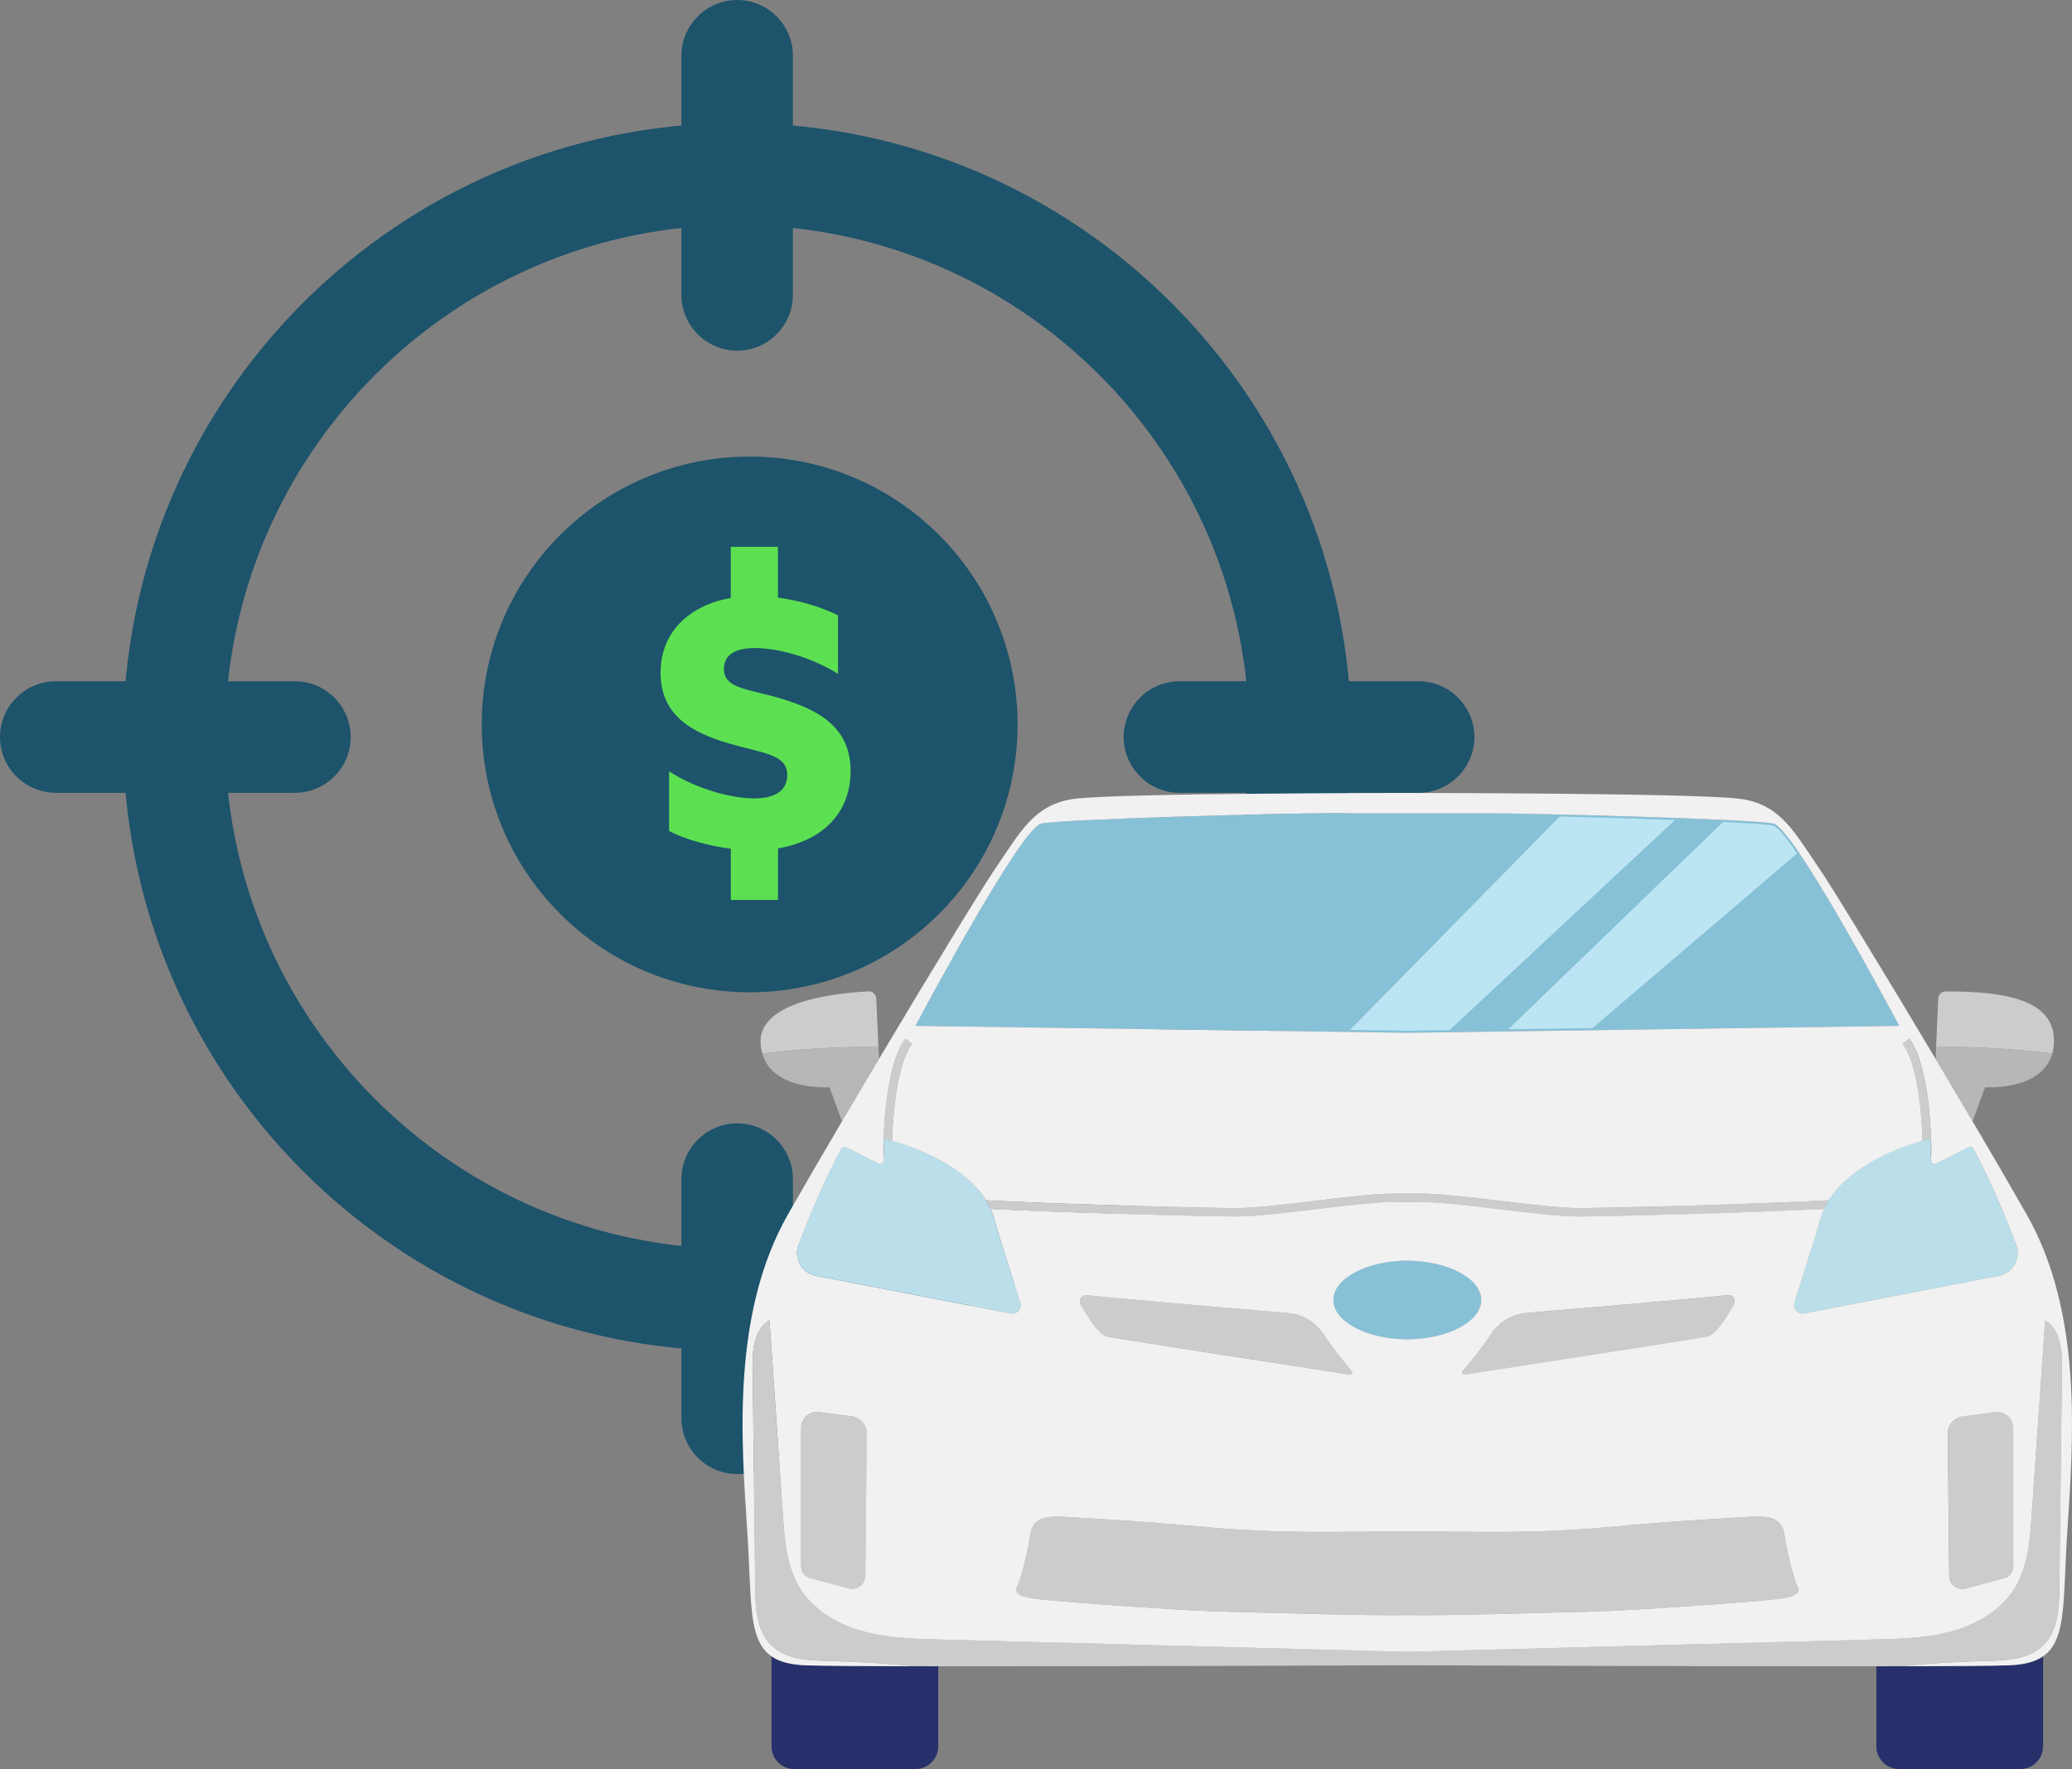 <?xml version="1.0" encoding="utf-8"?>
<!-- Generator: Adobe Illustrator 23.0.2, SVG Export Plug-In . SVG Version: 6.00 Build 0)  -->
<svg version="1.1" id="Layer_1" xmlns="http://www.w3.org/2000/svg" xmlns:xlink="http://www.w3.org/1999/xlink" x="0px" y="0px"
	 viewBox="0 0 3614 3086.6" style="enable-background:new 0 0 3614 3086.6;" xml:space="preserve">
<rect x="0" y="0" width="3614" height="3086.6" fill="#808080" stroke="none"/>
<style type="text/css">
	.st0{fill:#1D536B;}
	.st1{fill:#5CE051;}
	.st2{fill:#87C1D7;}
	.st3{fill:#CCCCCC;}
	.st4{fill:#B7B7B7;}
	.st5{fill:#28306B;}
	.st6{fill:#BCE5F3;}
	.st7{fill:#BADFEA;}
	.st8{fill:none;}
	.st9{fill:#F1F1F1;}
</style>
<g>
	<g>
		<path class="st0" d="M514.5,1188.6H97.3c-53.5,0-97.3,43.8-97.3,97.3c0,53.5,43.8,97.3,97.3,97.3h417.2
			c53.5,0,97.2-43.8,97.2-97.3C611.7,1232.4,568,1188.6,514.5,1188.6z"/>
		<path class="st0" d="M2474.4,1188.6h-417.2c-53.5,0-97.3,43.8-97.3,97.3c0,53.5,43.8,97.3,97.3,97.3h417.2
			c53.5,0,97.2-43.8,97.2-97.3C2571.7,1232.4,2527.9,1188.6,2474.4,1188.6z"/>
		<path class="st0" d="M1285.8,1959.9L1285.8,1959.9c-53.5,0-97.3,43.8-97.3,97.3v417.2c0,53.5,43.8,97.3,97.3,97.3l0,0
			c53.5,0,97.2-43.8,97.2-97.3v-417.2C1383.1,2003.7,1339.3,1959.9,1285.8,1959.9z"/>
		<path class="st0" d="M1285.8,0L1285.8,0c-53.5,0-97.3,43.8-97.3,97.3v417.2c0,53.5,43.8,97.3,97.3,97.3l0,0
			c53.5,0,97.2-43.8,97.2-97.3V97.3C1383.1,43.8,1339.3,0,1285.8,0z"/>
	</g>
	<path class="st0" d="M1285.8,214.7c-591.6,0-1071.1,479.6-1071.1,1071.1S694.3,2357,1285.8,2357S2357,1877.4,2357,1285.8
		S1877.4,214.7,1285.8,214.7z M1285.8,2179.1c-493.4,0-893.3-399.9-893.3-893.3s399.9-893.3,893.3-893.3
		c493.4,0,893.3,399.9,893.3,893.3S1779.2,2179.1,1285.8,2179.1z"/>
	
		<ellipse transform="matrix(0.707 -0.707 0.707 0.707 -510.653 1294.937)" class="st0" cx="1307.8" cy="1263.9" rx="467.4" ry="467.4"/>
	<g>
		<path class="st1" d="M1274.6,1480.8c-36.6-4.9-76-14.8-107.6-30.9v-104.1c50.6,32.3,110.4,47.1,148.4,47.1
			c34.5,0,57.7-12,57.7-40.8c0-36.6-43.6-38-101.3-54.9c-70.3-20.4-119.6-52.1-119.6-123.8c0-70.3,49.9-117.5,122.4-130.1V954h82.3
			v88.6c35.9,4.9,73.9,15.5,104.8,31v102c-49.9-30.9-107.6-45-144.9-45c-32.3,0-54.1,10.6-54.1,36.6c0,34.5,42.2,34.5,98.5,51.3
			c71.7,21.1,122.4,53.5,122.4,126.6c0,75.3-51.3,122.4-126.6,135v90h-82.3V1480.8z"/>
	</g>
	<g>
		<g>
			<path class="st2" d="M3309.7,1784.5c-18.5-34.8-182-340-216.5-347.6c-34.6-7.7-414.8-18-502.6-18h-136h-136
				c-87.8,0-468,10.3-502.6,18c-34.5,7.7-197.9,312.9-216.5,347.6l-2.8,5.3l6.1,0.1c7.3,0.1,650.3,9.2,851.9,12
				c201.6-2.7,844.6-11.8,851.9-12l6.1-0.1L3309.7,1784.5z"/>
			<path class="st3" d="M3394.2,1729.7c-7.2,0-13.2,5.2-13.5,12.4l-3.7,83.6c36.3,0.4,135.3,2.5,202.5,12.7c1.8-6.2,2.8-12.9,3-20.5
				C3584.4,1743.8,3497.2,1729.7,3394.2,1729.7z"/>
			<path class="st4" d="M3376.1,1847.5c21.9,36.7,43.7,73.6,64.5,108.9l21.8-59.5c0,0,98.6,7,117.2-58.6
				c-67.2-10.1-166.2-12.2-202.5-12.7L3376.1,1847.5z"/>
			<path class="st5" d="M3312.8,2907.1c-12.9,0-26.4,0.1-40.1,0.1v139.4c0,22.1,17.9,39.9,39.9,39.9h211.1
				c22.1,0,39.9-17.9,39.9-39.9v-156.9c-13.9,9.7-33.3,14.8-60.6,15.8C3477.5,2906.4,3406.5,2906.9,3312.8,2907.1z"/>
			<path class="st2" d="M2528.5,1797.1c30.6-0.4,65.3-0.9,102.4-1.4l374.5-361.6c-24.9-1.2-53.4-2.3-83.8-3.5L2528.5,1797.1z"/>
			<path class="st6" d="M3092.4,1440.4c-8.9-2-41.8-4.2-87-6.3l-374.5,361.6c45.9-0.6,95.7-1.3,146.8-2.1l356.8-304.5
				C3115.4,1461,3100.1,1442.1,3092.4,1440.4z"/>
			<path class="st6" d="M2354.8,1796.8c39.2,0.5,73.3,1,99.8,1.4c20.4-0.3,45.5-0.6,73.8-1l393.1-366.5c-65.1-2.4-138.4-4.5-201.1-6
				L2354.8,1796.8z"/>
			<path class="st3" d="M3567.1,2303.5c-7.8,113.7-15.7,227.4-23.5,341c-3,43.4-6.6,88.8-29.3,125.9c-23.5,38.4-65.1,63-108.5,75.2
				c-43.4,12.2-88.9,13.5-134,14.7c-272.4,7.2-544.8,14.5-817.2,21.7c-272.4-7.2-544.8-14.5-817.2-21.7c-45-1.2-90.6-2.5-134-14.7
				c-43.4-12.2-85-36.8-108.5-75.2c-22.7-37.1-26.3-82.5-29.3-125.9c-7.8-113.7-15.7-227.4-23.5-341c-25.1,14.2-29.7,48.5-29.4,77.3
				c1.5,129.6,3,259.1,4.5,388.7c0.4,35.5,2.3,74.8,27.2,100c26.2,26.5,67.7,27.7,105,28.5c49.1,1.1,98.1,4.4,147,9
				c12.9,0,26.4,0.1,40.1,0.1c312.4,0.4,818.1-1.7,818.1-1.7s505.7,2.1,818.1,1.7c13.8,0,27.2,0,40.1-0.1c48.9-4.6,97.9-8,147-9
				c37.2-0.8,78.8-2,105-28.5c24.9-25.3,26.8-64.6,27.2-100c1.5-129.6,3-259.1,4.5-388.7C3596.8,2352,3592.3,2317.7,3567.1,2303.5z"
				/>
			<ellipse class="st2" cx="2454.6" cy="2268.1" rx="128.9" ry="68.7"/>
			<path class="st3" d="M3112.4,2679.1c-3.2-23.2-14.8-35.8-60.1-32.7c-45.3,3.2-109.6,5.3-246.7,17.9
				c-129.9,12-230.5,7.9-351.1,7.4c-120.6,0.5-221.1,4.6-351.1-7.4c-137-12.7-201.4-14.8-246.7-17.9c-45.3-3.2-56.9,9.5-60.1,32.7
				c-3.2,23.2-15.8,75.9-22.1,87.5c-6.3,11.6,0,19,34.8,23.2c34.8,4.2,241.4,20,330,22.1c79.8,1.9,243.5,7.2,315.2,5.9
				c71.7,1.3,235.4-4,315.2-5.9c88.6-2.1,295.2-17.9,330-22.1c34.8-4.2,41.1-11.6,34.8-23.2
				C3128.2,2755,3115.6,2702.3,3112.4,2679.1z"/>
			<path class="st3" d="M3014,2259.7c-67.3,7-264.1,23.7-351.4,31.1c-25.1,2.1-47.7,15.7-61.5,36.7c-17.5,26.4-39,52.7-49.5,65
				c-2.1,2.5,0,6.3,3.3,5.8c61.9-9.5,404.6-62.2,423.7-66.5c14-3.2,34-35,45.9-55.9C3028.8,2268.2,3022.7,2258.8,3014,2259.7z"/>
			<path class="st3" d="M3480.4,2463.7l-56.7,7.4c-15.2,2-26.5,15-26.3,30.3l2.6,247.8c0.2,15.1,14.5,26,29.1,22l67.7-18.2
				c8.9-2.4,15.1-10.5,15.1-19.7v-242.2C3511.7,2474.4,3497,2461.5,3480.4,2463.7z"/>
			<path class="st3" d="M2615.7,2095.1c-51.8-6.2-105.5-12.6-136.9-12.6h-24.2h-24.2c-31.4,0-85,6.4-136.9,12.6
				c-52.1,6.2-105.9,12.7-137.2,12.7c-51.6,0-305.2-6.7-436.8-13.6c3,4.9,5.7,9.9,8.1,15.2c134.6,6.8,378.2,13.2,428.7,13.2
				c32.2,0,86.5-6.5,139-12.8c51.4-6.2,104.6-12.5,135.1-12.5h24.2h24.2c30.5,0,83.7,6.4,135.1,12.5c52.5,6.3,106.8,12.8,139,12.8
				c50.5,0,294.1-6.4,428.7-13.2c2.4-5.2,5.1-10.3,8.1-15.2c-131.6,6.9-385.2,13.6-436.8,13.6
				C2721.6,2107.7,2667.8,2101.3,2615.7,2095.1z"/>
			<path class="st3" d="M3318.4,1821.3c27.2,35.6,33.6,126.6,35,169.1c8.5-2.4,13.6-3.5,13.6-3.5l0.5,30c0.1-0.2,0.2-0.4,0.3-0.5
				l0.8-1.6l0-1.8c0-6.1,0.5-149.6-38.5-200.6L3318.4,1821.3z"/>
			<path class="st7" d="M3442.1,2004.4c-1.7-3.2-5.8-4.5-9.1-2.8l-55.8,28.5c-4.3,2.2-9.5-0.9-9.6-5.8l0-0.4l-0.1-7.3l-0.5-30
				c0,0-5.1,1.1-13.6,3.5c-1.2,0.3-2.4,0.7-3.7,1.1c-35.9,10.5-118.5,40.3-157.6,99c-0.8,1.2-1.6,2.5-2.4,3.8
				c-3,4.9-5.7,9.9-8.1,15.2c-0.6,1.2-1.1,2.5-1.6,3.8c-1.6,3.9-3.1,7.9-4.3,12.1c-22.2,75.9-38.7,122.8-46,148.2
				c-3,10.4,6.1,20.2,16.7,18.2l339.9-65.6c24.8-4.8,39.2-30.7,30.3-54.3C3500.6,2129,3473.8,2063.3,3442.1,2004.4z"/>
			<path class="st3" d="M1515,1729.7c-44.8,2-190.2,14.1-188.4,88.2c0.2,7.5,1.3,14.3,3,20.5c67.2-10.1,166.2-12.2,202.5-12.7
				l-3.7-83.6C1528.2,1734.9,1522.2,1729.3,1515,1729.7z"/>
			<path class="st4" d="M1329.6,1838.3c18.6,65.6,117.2,58.6,117.2,58.6l21.8,59.5c20.8-35.3,42.6-72.2,64.5-108.9l-1-21.9
				C1495.9,1826.1,1396.9,1828.2,1329.6,1838.3z"/>
			<path class="st5" d="M1406.2,2905.5c-27.3-1-46.7-6.1-60.6-15.8v156.9c0,22.1,17.9,39.9,39.9,39.9h211.1
				c22.1,0,39.9-17.9,39.9-39.9v-139.4c-13.8,0-27.2,0-40.1-0.1C1502.7,2906.9,1431.7,2906.4,1406.2,2905.5z"/>
			<g>
				<path class="st8" d="M3014,2259.7c-67.3,7-264.1,23.7-351.4,31.1c-25.1,2.1-47.7,15.7-61.5,36.7c-17.5,26.4-39,52.7-49.5,65
					c-2.1,2.5,0,6.3,3.3,5.8c61.9-9.5,404.6-62.2,423.7-66.5c14-3.2,34-35,45.9-55.9C3028.8,2268.2,3022.7,2258.8,3014,2259.7z"/>
				<ellipse class="st8" cx="2454.6" cy="2268.1" rx="128.9" ry="68.7"/>
				<path class="st8" d="M2308.2,2327.4c-13.9-21-36.5-34.6-61.5-36.7c-87.2-7.4-284.1-24.1-351.4-31.1c-8.8-0.9-14.8,8.5-10.5,16.1
					c11.8,21,31.9,52.8,45.9,55.9c19.2,4.3,361.9,57,423.7,66.5c3.3,0.5,5.4-3.3,3.3-5.8C2347.2,2380.1,2325.6,2353.8,2308.2,2327.4
					z"/>
			</g>
			<g>
				<path class="st8" d="M3013.6,2256L3013.6,2256c-67.9,7-268.3,24.1-351.3,31.1c-26.2,2.2-49.7,16.2-64.3,38.3
					c-17.2,26-38.2,51.7-49.2,64.7c-2,2.3-2.3,5.6-0.8,8.2c1.3,2.3,3.7,3.7,6.3,3.7c0.4,0,0.7,0,1.1-0.1
					c94.8-14.6,405.7-62.5,424-66.6c11.9-2.7,28.2-22.1,48.3-57.7c2.7-4.8,2.5-10.6-0.5-15.1C3024.2,2258,3019,2255.4,3013.6,2256z"
					/>
				<path class="st8" d="M3112.4,2679.1c-3.2-23.2-14.8-35.8-60.1-32.7c-45.3,3.2-109.6,5.3-246.7,17.9
					c-129.9,12-230.5,7.9-351.1,7.4c-120.6,0.5-221.1,4.6-351.1-7.4c-137-12.7-201.4-14.8-246.7-17.9c-45.3-3.2-56.9,9.5-60.1,32.7
					c-3.2,23.2-15.8,75.9-22.1,87.5c-6.3,11.6,0,19,34.8,23.2c34.8,4.2,241.4,20,330,22.1c79.8,1.9,243.5,7.2,315.2,5.9
					c71.7,1.3,235.4-4,315.2-5.9c88.6-2.1,295.2-17.9,330-22.1c34.8-4.2,41.1-11.6,34.8-23.2
					C3128.2,2755,3115.6,2702.3,3112.4,2679.1z"/>
				<ellipse class="st8" cx="2454.6" cy="2268.1" rx="132.6" ry="72.4"/>
				<path class="st8" d="M1485.5,2471.1l-56.7-7.4c-16.6-2.2-31.3,10.7-31.3,27.5v242.2c0,9.2,6.2,17.3,15.1,19.7l67.7,18.2
					c14.6,3.9,28.9-7,29.1-22l2.6-247.8C1512,2486.1,1500.7,2473.1,1485.5,2471.1z"/>
				<path class="st8" d="M3093.2,1436.8c-34.6-7.7-414.8-18-502.6-18h-136h-136c-87.8,0-468,10.3-502.6,18
					c-34.5,7.7-197.9,312.9-216.5,347.6l-2.8,5.3l6.1,0.1c7.3,0.1,650.3,9.2,851.9,12c201.6-2.7,844.6-11.8,851.9-12l6.1-0.1
					l-2.8-5.3C3291.1,1749.7,3127.7,1444.5,3093.2,1436.8z"/>
				<path class="st8" d="M3442.1,2004.4c-1.7-3.2-5.8-4.5-9.1-2.8l-55.8,28.5c-4.3,2.2-9.5-0.9-9.6-5.8l0-0.4c2-3.4,3.1-5.6,3.4-6.1
					l1.2-2.4l0-2.7c0-6.1,0.4-151-39.2-202.9l-2.2-2.9l-17.6,13.4l2.2,2.9c26.8,35.1,32.9,126.5,34.3,167.9
					c-35.9,10.5-118.5,40.3-157.6,99c-0.8,1.2-1.6,2.5-2.4,3.8c-131.6,6.9-385.2,13.6-436.8,13.6c-31.3,0-85.2-6.4-137.2-12.7
					c-51.8-6.2-105.5-12.6-136.9-12.6h-24.2h-24.2c-31.4,0-85,6.4-136.9,12.6c-52.1,6.2-105.9,12.7-137.2,12.7
					c-51.6,0-305.2-6.7-436.8-13.6c-0.8-1.3-1.5-2.6-2.4-3.8c-39.1-58.7-121.7-88.4-157.6-99c1.4-41.4,7.5-132.8,34.3-167.9l2.2-2.9
					l-17.6-13.4l-2.2,2.9c-39.7,51.9-39.3,196.7-39.2,202.9l0,2.7l1.2,2.4c0.3,0.5,1.4,2.7,3.4,6.1l0,0.4c-0.1,4.9-5.3,8-9.6,5.8
					l-55.8-28.5c-3.3-1.7-7.3-0.5-9.1,2.8c-31.7,58.9-58.4,124.6-74.5,167.1c-8.9,23.6,5.5,49.5,30.3,54.3l339.9,65.6
					c10.6,2.1,19.7-7.8,16.7-18.2c-7.2-25.4-23.8-72.3-46-148.2c-1.2-4.1-2.7-8.1-4.3-12.1c-0.5-1.3-1.1-2.5-1.6-3.8
					c134.6,6.8,378.2,13.2,428.7,13.2c32.2,0,86.5-6.5,139-12.8c51.4-6.2,104.6-12.5,135.1-12.5h24.2h24.2
					c30.5,0,83.7,6.4,135.1,12.5c52.5,6.3,106.8,12.8,139,12.8c50.5,0,294.1-6.4,428.7-13.2c-0.6,1.2-1.1,2.5-1.6,3.8
					c-1.6,3.9-3.1,7.9-4.3,12.1c-22.2,75.9-38.7,122.8-46,148.2c-3,10.4,6.1,20.2,16.7,18.2l339.9-65.6
					c24.8-4.8,39.2-30.7,30.3-54.3C3500.6,2129,3473.8,2063.3,3442.1,2004.4z"/>
				<path class="st8" d="M2311.3,2325.4c-14.7-22.1-38.1-36.1-64.3-38.3c-83-7-283.4-24-351.3-31.1h0c-5.4-0.6-10.6,1.9-13.6,6.5
					c-3,4.6-3.2,10.4-0.5,15.1c20.1,35.6,36.4,55.1,48.3,57.7c18.3,4.1,329.2,52,424,66.6c0.4,0.1,0.8,0.1,1.1,0.1
					c2.6,0,5-1.4,6.3-3.7c1.5-2.7,1.2-5.9-0.8-8.2C2349.5,2377.1,2328.4,2351.3,2311.3,2325.4z"/>
				<path class="st8" d="M3480.4,2463.7l-56.7,7.4c-15.2,2-26.5,15-26.3,30.3l2.6,247.8c0.2,15.1,14.5,26,29.1,22l67.7-18.2
					c8.9-2.4,15.1-10.5,15.1-19.7v-242.2C3511.7,2474.4,3497,2461.5,3480.4,2463.7z"/>
			</g>
			<path class="st3" d="M2308.2,2327.4c-13.9-21-36.5-34.6-61.5-36.7c-87.2-7.4-284.1-24.1-351.4-31.1c-8.8-0.9-14.8,8.5-10.5,16.1
				c11.8,21,31.9,52.8,45.9,55.9c19.2,4.3,361.9,57,423.7,66.5c3.3,0.5,5.4-3.3,3.3-5.8C2347.2,2380.1,2325.6,2353.8,2308.2,2327.4z
				"/>
			<path class="st3" d="M1485.5,2471.1l-56.7-7.4c-16.6-2.2-31.3,10.7-31.3,27.5v242.2c0,9.2,6.2,17.3,15.1,19.7l67.7,18.2
				c14.6,3.9,28.9-7,29.1-22l2.6-247.8C1512,2486.1,1500.7,2473.1,1485.5,2471.1z"/>
			<path class="st3" d="M1540.6,2012.9l0,1.8l0.8,1.6c0,0.1,0.1,0.3,0.3,0.5l0.5-30c0,0,5.1,1.1,13.6,3.5
				c1.5-42.5,7.8-133.4,35-169.1l-11.7-9C1540.2,1863.3,1540.6,2006.8,1540.6,2012.9z"/>
			<path class="st7" d="M1733.5,2125.1c-1.2-4.1-2.7-8.1-4.3-12.1c-0.5-1.3-1.1-2.5-1.6-3.8c-2.4-5.2-5.1-10.3-8.1-15.2
				c-0.8-1.3-1.5-2.6-2.4-3.8c-39.1-58.7-121.7-88.4-157.6-99c-1.3-0.4-2.5-0.7-3.7-1.1c-8.5-2.4-13.6-3.5-13.6-3.5l-0.5,30
				l-0.1,7.3l0,0.4c-0.1,4.9-5.3,8-9.6,5.8l-55.8-28.5c-3.3-1.7-7.3-0.5-9.1,2.8c-31.7,58.9-58.4,124.6-74.5,167.1
				c-8.9,23.6,5.5,49.5,30.3,54.3l339.9,65.6c10.6,2.1,19.7-7.8,16.7-18.2C1772.3,2247.9,1755.7,2201,1733.5,2125.1z"/>
		</g>
		<g>
			<path class="st8" d="M2308.2,2327.4c-13.9-21-36.5-34.6-61.5-36.7c-87.2-7.4-284.1-24.1-351.4-31.1c-8.8-0.9-14.8,8.5-10.5,16.1
				c11.8,21,31.9,52.8,45.9,55.9c19.2,4.3,361.9,57,423.7,66.5c3.3,0.5,5.4-3.3,3.3-5.8C2347.2,2380.1,2325.6,2353.8,2308.2,2327.4z
				"/>
			<path class="st8" d="M1485.5,2471.1l-56.7-7.4c-16.6-2.2-31.3,10.7-31.3,27.5v242.2c0,9.2,6.2,17.3,15.1,19.7l67.7,18.2
				c14.6,3.9,28.9-7,29.1-22l2.6-247.8C1512,2486.1,1500.7,2473.1,1485.5,2471.1z"/>
			<ellipse class="st8" cx="2454.6" cy="2268.1" rx="128.9" ry="68.7"/>
			<path class="st8" d="M3093.2,1436.8c-34.6-7.7-414.8-18-502.6-18h-136h-136c-87.8,0-468,10.3-502.6,18
				c-34.5,7.7-197.9,312.9-216.5,347.6l-2.8,5.3l6.1,0.1c7.3,0.1,650.3,9.2,851.9,12c201.6-2.7,844.6-11.8,851.9-12l6.1-0.1
				l-2.8-5.3C3291.1,1749.7,3127.7,1444.5,3093.2,1436.8z"/>
			<path class="st8" d="M3112.4,2679.1c-3.2-23.2-14.8-35.8-60.1-32.7c-45.3,3.2-109.6,5.3-246.7,17.9
				c-129.9,12-230.5,7.9-351.1,7.4c-120.6,0.5-221.1,4.6-351.1-7.4c-137-12.7-201.4-14.8-246.7-17.9c-45.3-3.2-56.9,9.5-60.1,32.7
				c-3.2,23.2-15.8,75.9-22.1,87.5c-6.3,11.6,0,19,34.8,23.2c34.8,4.2,241.4,20,330,22.1c79.8,1.9,243.5,7.2,315.2,5.9
				c71.7,1.3,235.4-4,315.2-5.9c88.6-2.1,295.2-17.9,330-22.1c34.8-4.2,41.1-11.6,34.8-23.2
				C3128.2,2755,3115.6,2702.3,3112.4,2679.1z"/>
			<path class="st8" d="M3442.1,2004.4c-1.7-3.2-5.8-4.5-9.1-2.8l-55.8,28.5c-4.3,2.2-9.5-0.9-9.6-5.8l0-0.4l-0.1-7.3
				c0.1-0.2,0.2-0.4,0.3-0.5l0.8-1.6l0-1.8c0-6.1,0.5-149.6-38.5-200.6l-11.7,9c27.2,35.6,33.6,126.6,35,169.1
				c-1.2,0.3-2.4,0.7-3.7,1.1c-35.9,10.5-118.5,40.3-157.6,99c-0.8,1.2-1.6,2.5-2.4,3.8c-131.6,6.9-385.2,13.6-436.8,13.6
				c-31.3,0-85.2-6.4-137.2-12.7c-51.8-6.2-105.5-12.6-136.9-12.6h-24.2h-24.2c-31.4,0-85,6.4-136.9,12.6
				c-52.1,6.2-105.9,12.7-137.2,12.7c-51.6,0-305.2-6.7-436.8-13.6c-0.8-1.3-1.5-2.6-2.4-3.8c-39.1-58.7-121.7-88.4-157.6-99
				c-1.3-0.4-2.5-0.7-3.7-1.1c1.5-42.5,7.8-133.4,35-169.1l-11.7-9c-39,51-38.5,194.5-38.5,200.6l0,1.8l0.8,1.6
				c0,0.1,0.1,0.3,0.3,0.5l-0.1,7.3l0,0.4c-0.1,4.9-5.3,8-9.6,5.8l-55.8-28.5c-3.3-1.7-7.3-0.5-9.1,2.8
				c-31.7,58.9-58.4,124.6-74.5,167.1c-8.9,23.6,5.5,49.5,30.3,54.3l339.9,65.6c10.6,2.1,19.7-7.8,16.7-18.2
				c-7.2-25.4-23.8-72.3-46-148.2c-1.2-4.1-2.7-8.1-4.3-12.1c-0.5-1.3-1.1-2.5-1.6-3.8c134.6,6.8,378.2,13.2,428.7,13.2
				c32.2,0,86.5-6.5,139-12.8c51.4-6.2,104.6-12.5,135.1-12.5h24.2h24.2c30.5,0,83.7,6.4,135.1,12.5c52.5,6.3,106.8,12.8,139,12.8
				c50.5,0,294.1-6.4,428.7-13.2c-0.6,1.2-1.1,2.5-1.6,3.8c-1.6,3.9-3.1,7.9-4.3,12.1c-22.2,75.9-38.7,122.8-46,148.2
				c-3,10.4,6.1,20.2,16.7,18.2l339.9-65.6c24.8-4.8,39.2-30.7,30.3-54.3C3500.6,2129,3473.8,2063.3,3442.1,2004.4z"/>
			<path class="st8" d="M3014,2259.7c-67.3,7-264.1,23.7-351.4,31.1c-25.1,2.1-47.7,15.7-61.5,36.7c-17.5,26.4-39,52.7-49.5,65
				c-2.1,2.5,0,6.3,3.3,5.8c61.9-9.5,404.6-62.2,423.7-66.5c14-3.2,34-35,45.9-55.9C3028.8,2268.2,3022.7,2258.8,3014,2259.7z"/>
			<path class="st8" d="M3480.4,2463.7l-56.7,7.4c-15.2,2-26.5,15-26.3,30.3l2.6,247.8c0.2,15.1,14.5,26,29.1,22l67.7-18.2
				c8.9-2.4,15.1-10.5,15.1-19.7v-242.2C3511.7,2474.4,3497,2461.5,3480.4,2463.7z"/>
			<path class="st9" d="M3440.6,1956.4c-20.8-35.3-42.6-72.2-64.5-108.9c-90.4-151.7-181.7-301.6-205.9-336.7
				c-40.3-58.5-65.3-109.1-137.6-117.4c-85.7-9.9-578-9.9-578-9.9s-492.3,0-578,9.9c-72.3,8.3-97.2,58.9-137.6,117.4
				c-24.2,35.1-115.6,185.1-205.9,336.7c-21.9,36.7-43.7,73.6-64.5,108.9c-36.4,61.8-69.6,119-94.6,162.9
				c-98,172.9-81.2,393.2-70.6,552.4c7.9,119.4,0.4,189,42.2,218c13.9,9.7,33.3,14.8,60.6,15.8c25.5,0.9,96.5,1.4,190.2,1.6
				c-48.9-4.6-97.9-8-147-9c-37.2-0.8-78.8-2-105-28.5c-24.9-25.3-26.8-64.6-27.2-100c-1.5-129.6-3-259.1-4.5-388.7
				c-0.3-28.8,4.3-63.2,29.4-77.3c7.8,113.7,15.7,227.4,23.5,341c3,43.4,6.6,88.8,29.3,125.9c23.5,38.4,65.1,63,108.5,75.2
				c43.4,12.2,88.9,13.5,134,14.7c272.4,7.2,544.8,14.5,817.2,21.7c272.4-7.2,544.8-14.5,817.2-21.7c45-1.2,90.6-2.5,134-14.7
				c43.4-12.2,85-36.8,108.5-75.2c22.7-37.1,26.3-82.5,29.3-125.9c7.8-113.7,15.7-227.4,23.5-341c25.1,14.2,29.7,48.5,29.4,77.3
				c-1.5,129.6-3,259.1-4.5,388.7c-0.4,35.5-2.3,74.8-27.2,100c-26.2,26.5-67.7,27.7-105,28.5c-49.1,1.1-98.1,4.4-147,9
				c93.7-0.2,164.7-0.7,190.2-1.6c27.3-1,46.7-6.1,60.6-15.8c41.8-29,34.3-98.6,42.2-218c10.5-159.2,27.4-379.5-70.6-552.4
				C3510.2,2075.4,3477,2018.2,3440.6,1956.4z M1599.6,1784.5c18.5-34.8,182-340,216.5-347.6c34.6-7.7,414.8-18,502.6-18h136h136
				c87.8,0,468,10.3,502.6,18c34.5,7.7,197.9,312.9,216.5,347.6l2.8,5.3l-6.1,0.1c-7.3,0.1-650.3,9.2-851.9,12
				c-201.6-2.7-844.6-11.8-851.9-12l-6.1-0.1L1599.6,1784.5z M1509.3,2749.2c-0.2,15.1-14.5,26-29.1,22l-67.7-18.2
				c-8.9-2.4-15.1-10.5-15.1-19.7v-242.2c0-16.7,14.7-29.7,31.3-27.5l56.7,7.4c15.2,2,26.5,15,26.3,30.3L1509.3,2749.2z
				 M3099.8,2789.8c-34.8,4.2-241.4,20-330,22.1c-79.8,1.9-243.5,7.2-315.2,5.9c-71.7,1.3-235.4-4-315.2-5.9
				c-88.6-2.1-295.2-17.9-330-22.1c-34.8-4.2-41.1-11.6-34.8-23.2c6.3-11.6,19-64.3,22.1-87.5c3.2-23.2,14.8-35.8,60.1-32.7
				c45.3,3.2,109.6,5.3,246.7,17.9c129.9,12,230.5,7.9,351.1,7.4c120.6,0.5,221.1,4.6,351.1-7.4c137-12.7,201.4-14.8,246.7-17.9
				c45.3-3.2,56.9,9.5,60.1,32.7c3.2,23.2,15.8,75.9,22.1,87.5C3140.9,2778.2,3134.6,2785.6,3099.8,2789.8z M2454.6,2336.8
				c-71.3-0.6-128.9-31.1-128.9-68.7c0-37.6,57.5-68.2,128.9-68.7c71.3,0.6,128.9,31.1,128.9,68.7
				C2583.5,2305.7,2526,2336.3,2454.6,2336.8z M2601,2327.4c13.9-21,36.5-34.6,61.5-36.7c87.2-7.4,284.1-24.1,351.4-31.1
				c8.8-0.9,14.8,8.5,10.5,16.1c-11.8,21-31.9,52.8-45.9,55.9c-19.2,4.3-361.9,57-423.7,66.5c-3.3,0.5-5.4-3.3-3.3-5.8
				C2562,2380.1,2583.6,2353.8,2601,2327.4z M2357.7,2392.4c2.1,2.5,0,6.3-3.3,5.8c-61.9-9.5-404.6-62.2-423.7-66.5
				c-14-3.2-34-35-45.9-55.9c-4.3-7.7,1.7-17,10.5-16.1c67.3,7,264.1,23.7,351.4,31.1c25.1,2.1,47.7,15.7,61.5,36.7
				C2325.6,2353.8,2347.2,2380.1,2357.7,2392.4z M3511.7,2733.4c0,9.2-6.2,17.3-15.1,19.7l-67.7,18.2c-14.6,3.9-28.9-7-29.1-22
				l-2.6-247.8c-0.2-15.3,11.2-28.3,26.3-30.3l56.7-7.4c16.6-2.2,31.3,10.7,31.3,27.5V2733.4z M3486.4,2225.9l-339.9,65.6
				c-10.6,2.1-19.7-7.8-16.7-18.2c7.2-25.4,23.8-72.3,46-148.2c1.2-4.1,2.7-8.1,4.3-12.1c0.5-1.3,1.1-2.5,1.6-3.8
				c-134.6,6.8-378.2,13.2-428.7,13.2c-32.2,0-86.5-6.5-139-12.8c-51.4-6.2-104.6-12.5-135.1-12.5h-24.2h-24.2
				c-30.5,0-83.7,6.4-135.1,12.5c-52.5,6.3-106.8,12.8-139,12.8c-50.5,0-294.1-6.4-428.7-13.2c0.6,1.2,1.1,2.5,1.6,3.8
				c1.6,3.9,3.1,7.9,4.3,12.1c22.2,75.9,38.7,122.8,46,148.2c3,10.4-6.1,20.2-16.7,18.2l-339.9-65.6c-24.8-4.8-39.2-30.7-30.3-54.3
				c16.1-42.5,42.9-108.3,74.5-167.1c1.7-3.2,5.8-4.5,9.1-2.8l55.8,28.5c4.3,2.2,9.5-0.9,9.6-5.8l0-0.4l0.1-7.3
				c-0.1-0.2-0.2-0.4-0.3-0.5l-0.8-1.6l0-1.8c0-6.1-0.5-149.6,38.5-200.6l11.7,9c-27.2,35.6-33.6,126.6-35,169.1
				c1.2,0.3,2.4,0.7,3.7,1.1c35.9,10.5,118.5,40.3,157.6,99c0.8,1.2,1.6,2.5,2.4,3.8c131.6,6.9,385.2,13.6,436.8,13.6
				c31.3,0,85.2-6.4,137.2-12.7c51.8-6.2,105.5-12.6,136.9-12.6h24.2h24.2c31.4,0,85,6.4,136.9,12.6c52.1,6.2,105.9,12.7,137.2,12.7
				c51.6,0,305.2-6.7,436.8-13.6c0.8-1.3,1.5-2.6,2.4-3.8c39.1-58.7,121.7-88.4,157.6-99c1.3-0.4,2.5-0.7,3.7-1.1
				c-1.5-42.5-7.8-133.4-35-169.1l11.7-9c39,51,38.5,194.5,38.5,200.6l0,1.8l-0.8,1.6c0,0.1-0.1,0.3-0.3,0.5l0.1,7.3l0,0.4
				c0.1,4.9,5.3,8,9.6,5.8l55.8-28.5c3.3-1.7,7.3-0.5,9.1,2.8c31.7,58.9,58.4,124.6,74.5,167.1
				C3525.6,2195.2,3511.1,2221.1,3486.4,2225.9z"/>
		</g>
	</g>
</g>
</svg>
